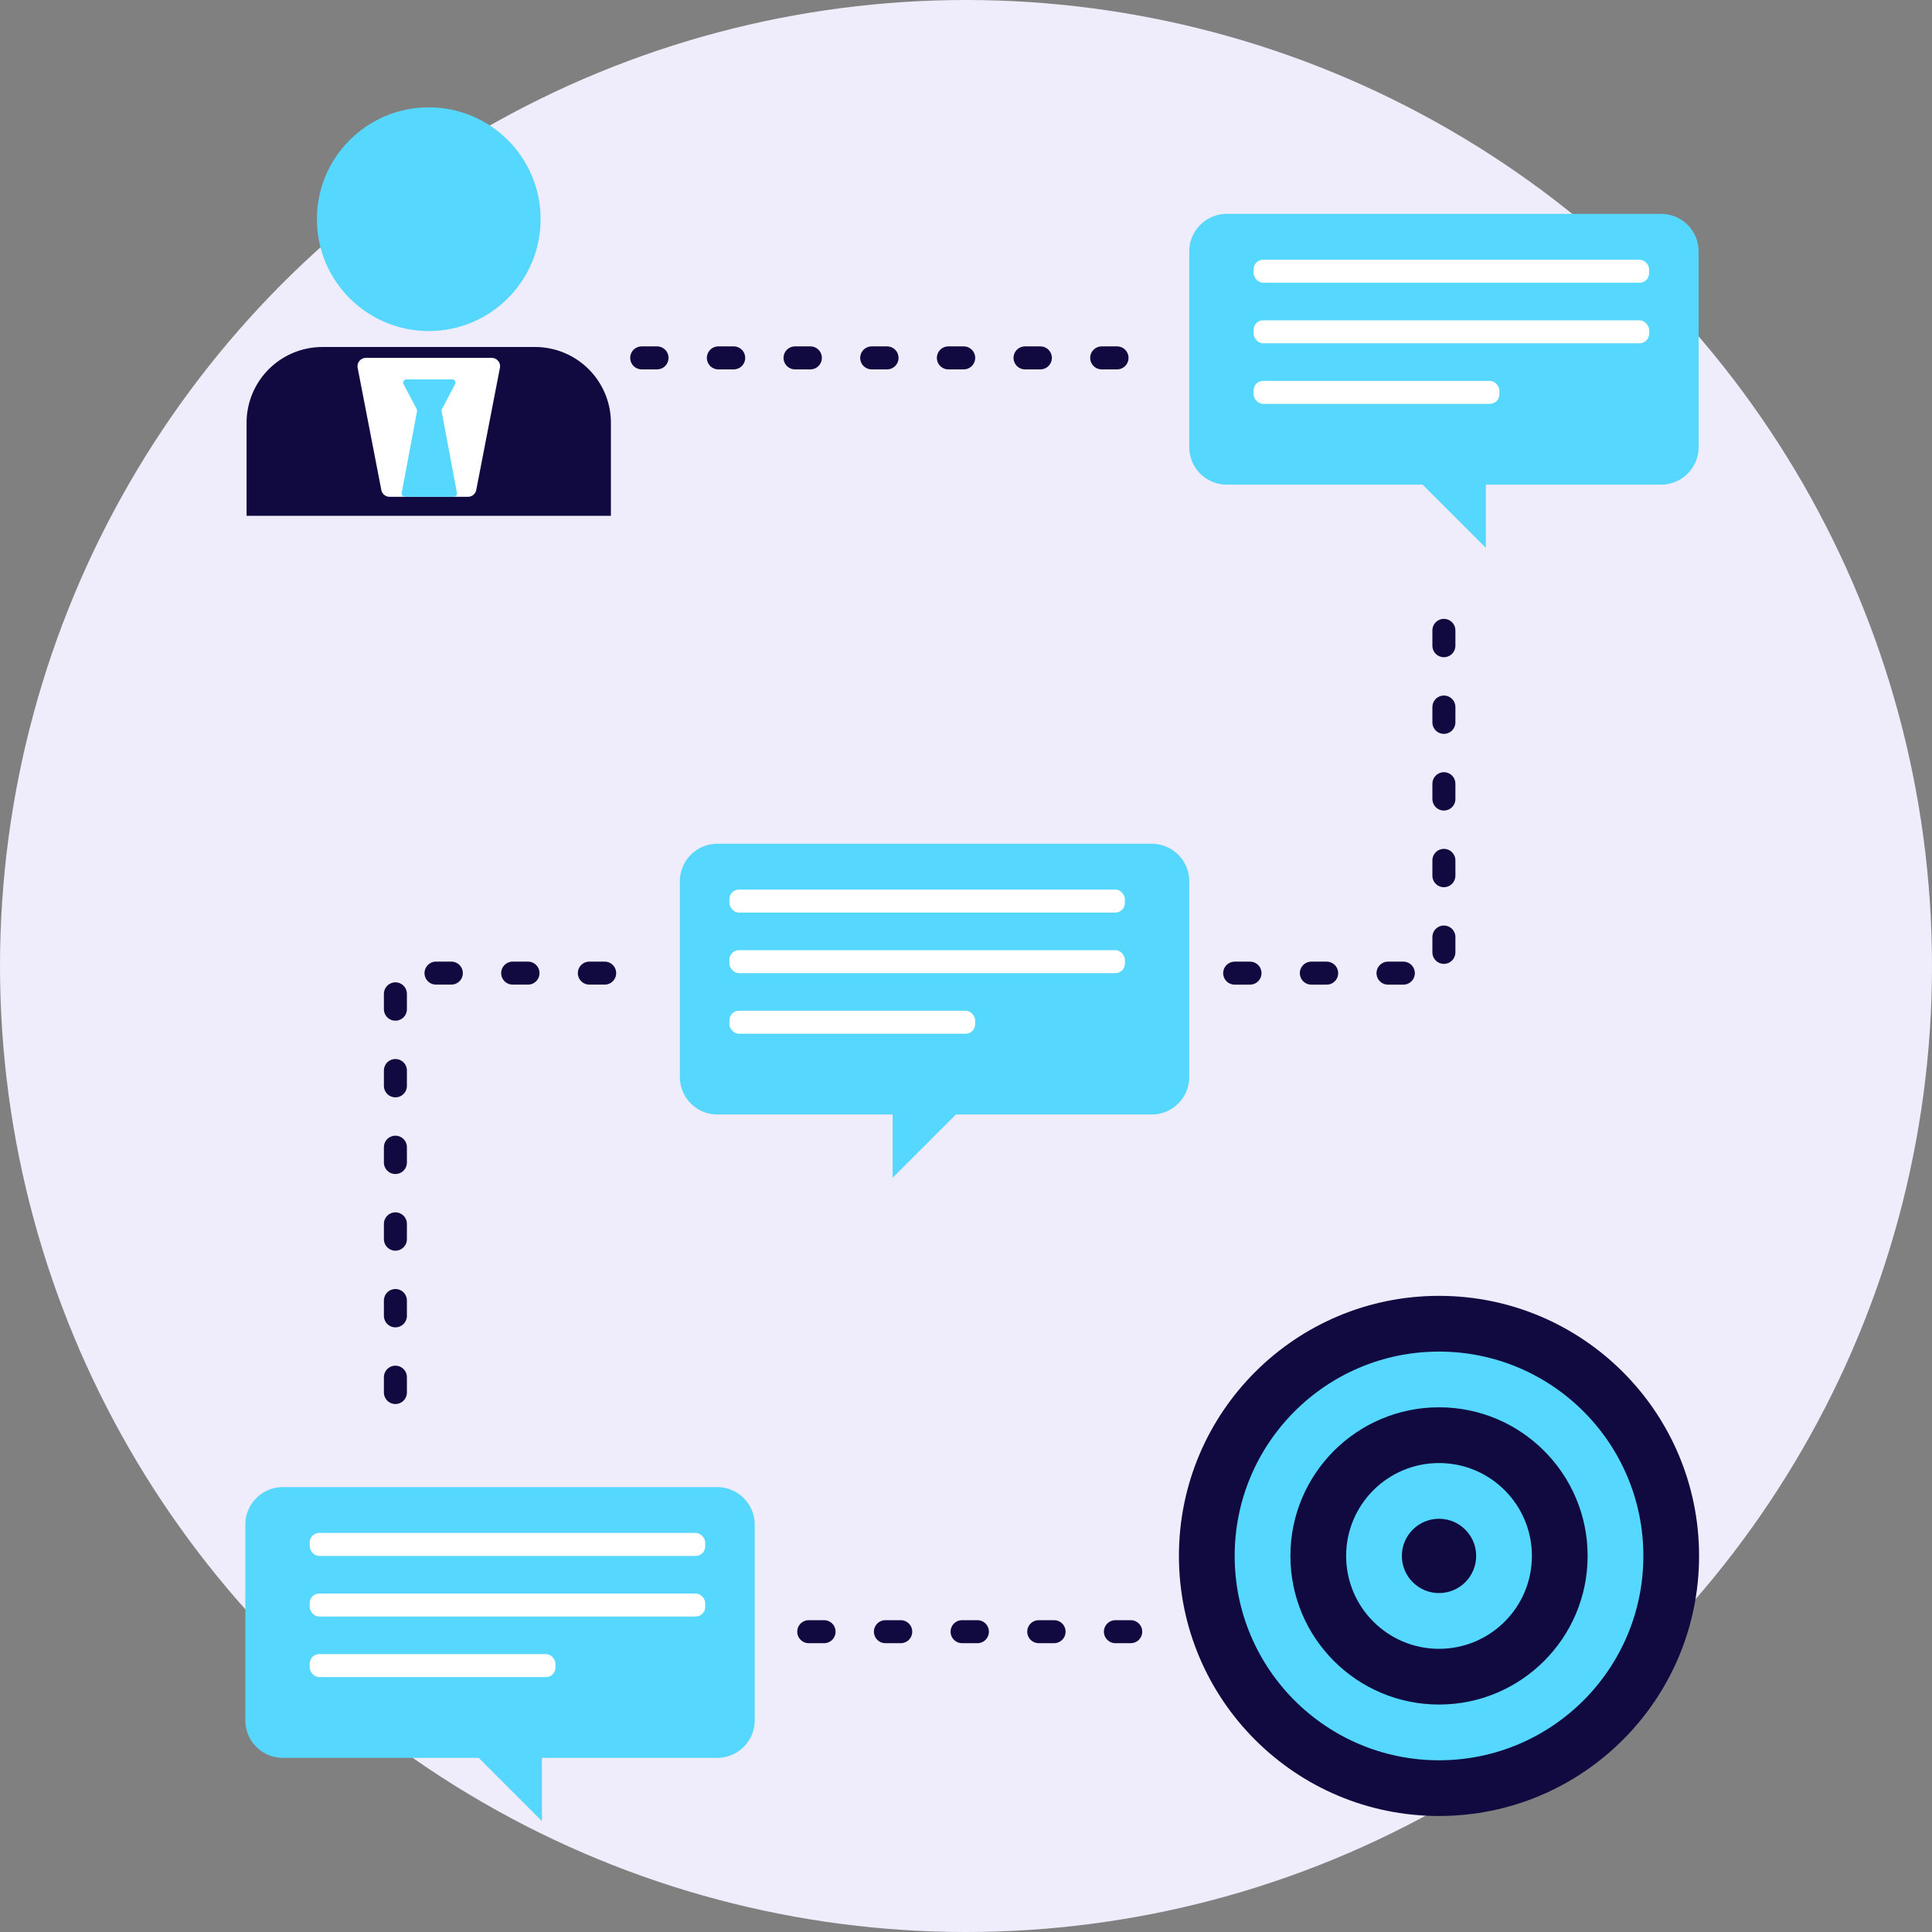 <svg xmlns="http://www.w3.org/2000/svg" width="126" height="126" viewBox="0 0 126 126">
    <rect x="0" y="0" width="126" height="126" fill="#808080" stroke="none"/>
    <g data-name="Group 26805" transform="translate(-520 -2649)">
        <circle data-name="Ellipse 11114" cx="63" cy="63" r="63" transform="translate(520 2649)" style="fill:#efecfc"/>
        <g data-name="Group 26804" transform="translate(-2477.197 2387.006)">
            <circle data-name="Ellipse 11108" cx="7.295" cy="7.295" r="7.295" transform="translate(3017.864 268.994)" style="fill:#55d7fe"/>
            <path data-name="Rectangle 51711" d="M4.944 0h13.872a4.944 4.944 0 0 1 4.944 4.944v6.064H0V4.944A4.944 4.944 0 0 1 4.944 0z" transform="translate(3013.278 284.625)" style="fill:#110a40"/>
            <path data-name="Path 36165" d="M3027.984 282.481h-8.2a.548.548 0 0 0-.538.652l1.543 7.964a.548.548 0 0 0 .538.443h5.116a.548.548 0 0 0 .537-.443l1.543-7.964a.547.547 0 0 0-.539-.652z" transform="translate(1.277 2.853)" style="fill:#fff"/>
            <path data-name="Path 36166" d="M3024.92 283.639h-3a.211.211 0 0 0-.186.309l.859 1.633a.213.213 0 0 1 .02.137l-1 5.328a.211.211 0 0 0 .208.25h3.189a.211.211 0 0 0 .207-.25l-1-5.328a.2.2 0 0 1 .021-.137l.859-1.633a.211.211 0 0 0-.177-.309z" transform="translate(1.781 3.097)" style="fill:#55d7fe"/>
            <g data-name="Group 26799" transform="translate(3074.757 275.943)">
                <path data-name="Path 36167" d="M3066.458 274.73h28.324a2.449 2.449 0 0 1 2.448 2.448v12.761a2.449 2.449 0 0 1-2.448 2.448h-11.429v4.123l-4.124-4.123h-12.771a2.449 2.449 0 0 1-2.448-2.448v-12.761a2.449 2.449 0 0 1 2.448-2.448z" transform="translate(-3064.01 -274.73)" style="fill:#55d7fe"/>
                <rect data-name="Rectangle 51712" width="25.791" height="1.499" rx=".619" transform="rotate(-180 14.995 4.22)" style="fill:#fff"/>
                <rect data-name="Rectangle 51713" width="25.791" height="1.499" rx=".619" transform="rotate(180 14.995 2.244)" style="fill:#fff"/>
                <rect data-name="Rectangle 51714" width="16.026" height="1.499" rx=".619" transform="rotate(-180 10.112 6.195)" style="fill:#fff"/>
            </g>
            <g data-name="Group 26800" transform="translate(3013.197 358.98)">
                <path data-name="Path 36168" d="M3015.646 343.27h28.324a2.448 2.448 0 0 1 2.448 2.448v12.761a2.448 2.448 0 0 1-2.448 2.448h-11.43v4.124l-4.123-4.124h-12.772a2.449 2.449 0 0 1-2.448-2.448v-12.761a2.449 2.449 0 0 1 2.449-2.448z" transform="translate(-3013.197 -343.27)" style="fill:#55d7fe"/>
                <rect data-name="Rectangle 51715" width="25.791" height="1.499" rx=".619" transform="rotate(180 14.995 4.22)" style="fill:#fff"/>
                <rect data-name="Rectangle 51716" width="25.791" height="1.499" rx=".619" transform="rotate(180 14.995 2.244)" style="fill:#fff"/>
                <rect data-name="Rectangle 51717" width="16.026" height="1.499" rx=".619" transform="rotate(-180 10.112 6.195)" style="fill:#fff"/>
            </g>
            <g data-name="Group 26801" transform="translate(3041.537 317.022)">
                <path data-name="Path 36169" d="M3067.361 308.637h-28.324a2.448 2.448 0 0 0-2.448 2.448v12.761a2.449 2.449 0 0 0 2.448 2.448h11.429v4.123l4.124-4.123h12.771a2.449 2.449 0 0 0 2.448-2.448v-12.761a2.448 2.448 0 0 0-2.448-2.448z" transform="translate(-3036.589 -308.637)" style="fill:#55d7fe"/>
                <rect data-name="Rectangle 51718" width="25.791" height="1.499" rx=".619" transform="translate(3.231 6.939)" style="fill:#fff"/>
                <rect data-name="Rectangle 51719" width="25.791" height="1.499" rx=".619" transform="translate(3.231 2.988)" style="fill:#fff"/>
                <rect data-name="Rectangle 51720" width="16.026" height="1.499" rx=".619" transform="translate(3.231 10.89)" style="fill:#fff"/>
            </g>
            <circle data-name="Ellipse 11109" cx="16.961" cy="16.961" r="16.961" transform="translate(3074.084 346.506)" style="fill:#110a40"/>
            <circle data-name="Ellipse 11110" cx="13.327" cy="13.327" r="13.327" transform="translate(3077.719 350.141)" style="fill:#55d7fe"/>
            <circle data-name="Ellipse 11111" cx="9.692" cy="9.692" r="9.692" transform="translate(3081.354 353.775)" style="fill:#110a40"/>
            <circle data-name="Ellipse 11112" cx="6.058" cy="6.058" r="6.058" transform="translate(3084.988 357.41)" style="fill:#55d7fe"/>
            <circle data-name="Ellipse 11113" cx="2.423" cy="2.423" r="2.423" transform="translate(3088.623 361.044)" style="fill:#110a40"/>
            <path data-name="Path 36172" d="M0 0h33.006" transform="translate(3039.047 285.334)" style="fill:none;stroke:#110a40;stroke-linecap:round;stroke-width:1.5px;stroke-dasharray:1 4"/>
            <path data-name="Path 36173" d="M0 0h22.112" transform="translate(3049.941 368.408)" style="fill:none;stroke:#110a40;stroke-linecap:round;stroke-width:1.5px;stroke-dasharray:1 4"/>
            <path data-name="Path 36170" d="M3066.455 320.01h13.645v-25.248" transform="translate(11.264 5.45)" style="stroke-linejoin:round;fill:none;stroke:#110a40;stroke-linecap:round;stroke-width:1.5px;stroke-dasharray:1 4"/>
            <path data-name="Path 36171" d="M3034.923 315.6h-13.648v30.7" transform="translate(1.709 9.858)" style="stroke-linejoin:round;fill:none;stroke:#110a40;stroke-linecap:round;stroke-width:1.5px;stroke-dasharray:1 4"/>
        </g>
    </g>
</svg>

